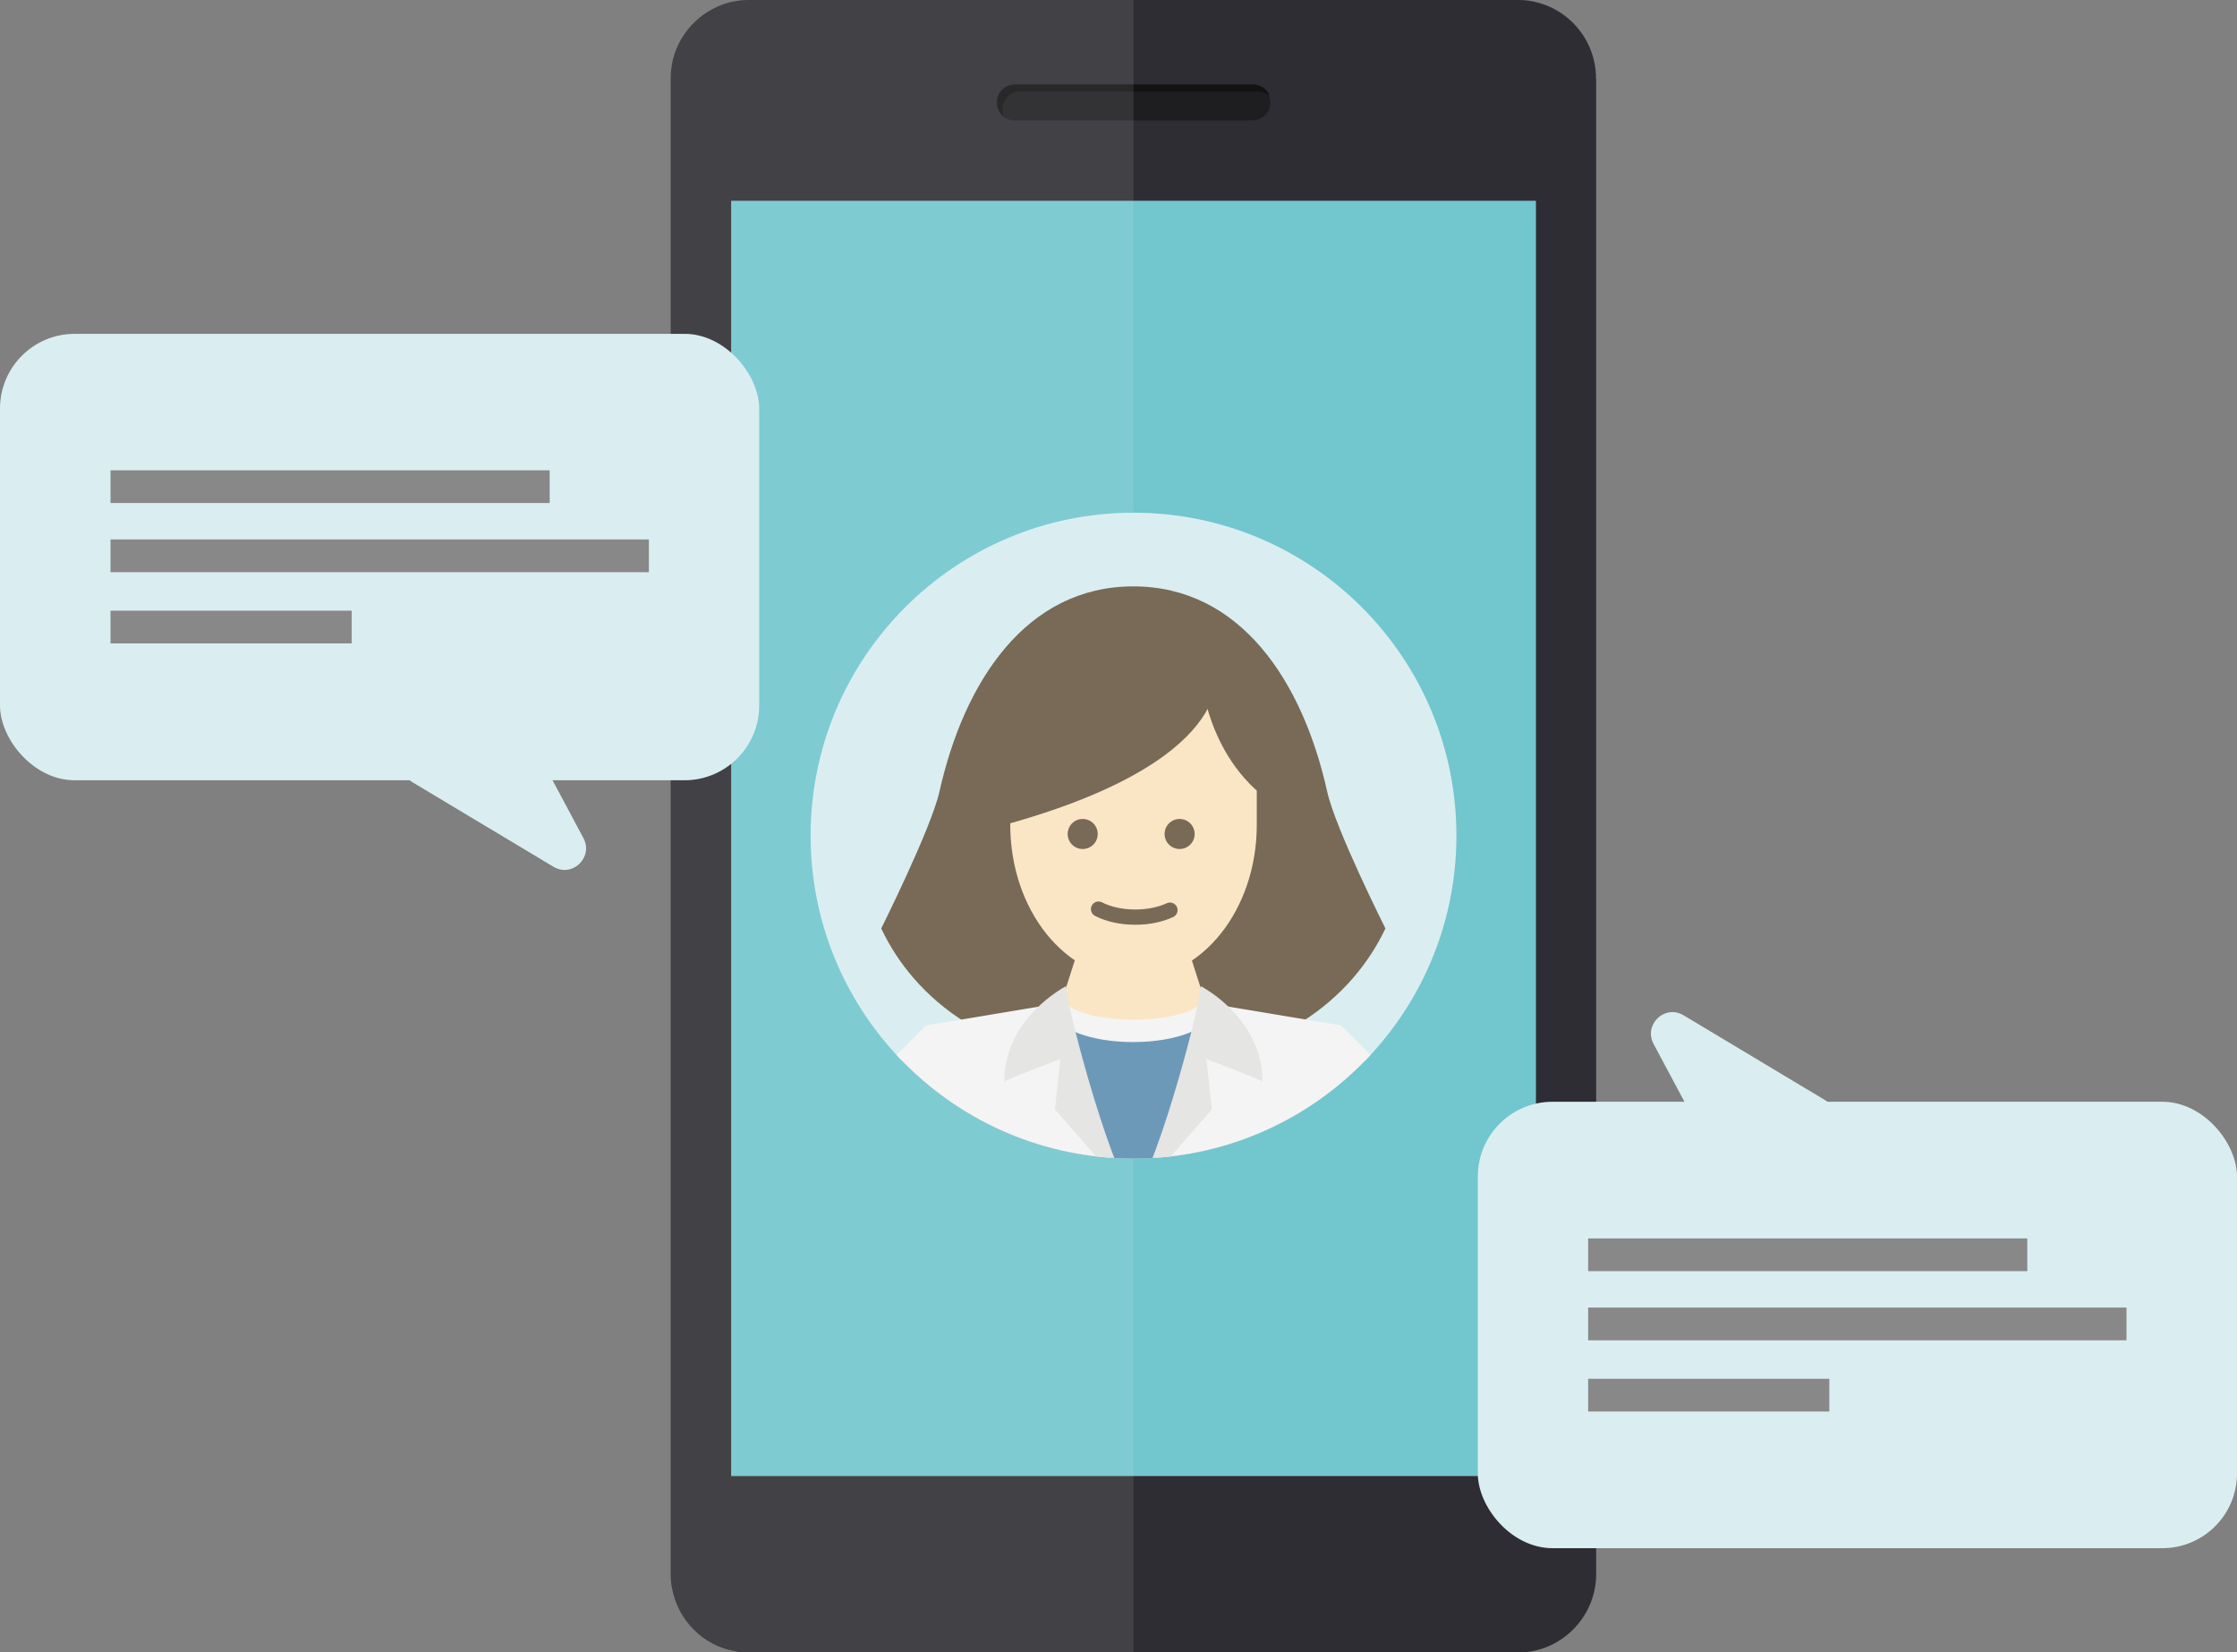 <?xml version="1.0" encoding="UTF-8"?><svg id="_レイヤー_4" xmlns="http://www.w3.org/2000/svg" width="108.7" height="80.28" xmlns:xlink="http://www.w3.org/1999/xlink" viewBox="0 0 108.7 80.28"><rect x="0" y="0" width="108.7" height="80.28" fill="#808080" stroke="none"/><defs><style>.cls-1{fill:#f4f4f4;}.cls-2{opacity:.1;}.cls-2,.cls-3{fill:#f3f3f4;}.cls-4{fill:#6d99b8;}.cls-3{opacity:.3;}.cls-5{fill:#72c6ce;}.cls-6{fill:#2d2d33;}.cls-7{stroke:#786a56;stroke-linecap:round;stroke-linejoin:round;stroke-width:.74px;}.cls-7,.cls-8,.cls-9,.cls-10{fill:none;}.cls-11{fill:#121213;}.cls-12{fill:#e5e5e4;}.cls-13{fill:#fae5c5;}.cls-14{fill:#786a56;}.cls-15{fill:#daeef1;}.cls-9{clip-path:url(#clippath);}.cls-10{clip-path:url(#clippath-1);}.cls-16{fill:#888;}.cls-17{fill:#1e1e21;}</style><clipPath id="clippath"><circle class="cls-15" cx="55.08" cy="40.6" r="15.69"/></clipPath><clipPath id="clippath-1"><circle class="cls-8" cx="55.08" cy="40.28" r="17.44"/></clipPath></defs><path class="cls-6" d="m77.56,3.81v72.67c0,2.09-1.71,3.81-3.8,3.81h-37.37c-.24,0-.47-.02-.7-.07-1.53-.28-2.74-1.5-3.03-3.03-.05-.23-.07-.47-.07-.71V3.81c0-2.09,1.71-3.81,3.8-3.81h37.37c.26,0,.52.02.77.08,1.47.3,2.64,1.48,2.94,2.94h0c.06.26.08.52.08.78Z"/><path class="cls-17" d="m60.86,5.85h-11.56c-.48,0-.87-.39-.87-.87h0c0-.48.39-.87.87-.87h11.56c.48,0,.87.39.87.87h0c0,.48-.39.87-.87.87Z"/><path class="cls-11" d="m61.69,4.64c-.14-.12-.33-.19-.53-.19h-11.61c-.46,0-.84.38-.84.84v.05c0,.11.02.22.07.32-.19-.15-.32-.39-.32-.66v-.05c0-.46.38-.84.84-.84h11.61c.35,0,.66.22.78.53Z"/><polygon class="cls-3" points="35.53 9.76 35.53 62.73 35.53 62.81 35.53 71.72 74.63 71.72 74.63 62.81 74.63 62.73 74.63 9.76 35.53 9.76"/><rect class="cls-5" x="35.53" y="9.76" width="39.1" height="61.95"/><path class="cls-2" d="m32.68,3.04h0c.3-1.48,1.48-2.66,2.94-2.96.25-.06.5-.08.77-.08h18.69v80.28h-18.69c-2.09,0-3.8-1.72-3.8-3.81V3.81c0-.26.02-.52.08-.77Z"/><circle class="cls-15" cx="55.08" cy="40.6" r="15.69"/><g class="cls-9"><g class="cls-10"><path class="cls-14" d="m67.32,45.11c-1.57,3.32-5.31,6.65-12.25,6.65s-10.68-3.32-12.25-6.65c0,0,2.42-4.84,2.83-6.65,1.2-5.36,4.22-9.97,9.42-9.97s8.23,4.61,9.42,9.97c.4,1.81,2.83,6.65,2.83,6.65Z"/><path class="cls-4" d="m67.85,54.45c-1.25-6.27-10.6-5.45-12.78-5.45s-11.54-.82-12.78,5.45c-1.25,6.27,4.99,8.45,4.99,8.45h15.59s6.24-2.18,4.99-8.45Z"/><polygon class="cls-1" points="51.54 48.73 45 49.82 40.91 53.9 40.91 64.25 55.08 64.25 55.08 58.25 54.27 57.17 51.54 48.73"/><polygon class="cls-1" points="58.62 48.73 65.16 49.82 69.24 53.9 69.24 64.25 55.08 64.25 55.08 58.25 55.88 57.17 58.62 48.73"/><ellipse class="cls-1" cx="55.06" cy="49.13" rx="3.81" ry="1.5"/><path class="cls-13" d="m58.45,48.33h0l-.93-2.9-2.45-.18-2.45.18-.93,2.9h0s-.02.08-.02.12c0,.6,1.52,1.09,3.41,1.09s3.41-.49,3.41-1.09c0-.04,0-.08-.02-.12Z"/><path class="cls-12" d="m48.81,52.54c.54-.27,2.72-1.09,2.72-1.09l-.27,2.45,3.81,4.36c-1.36-2.18-3.27-9.54-3.27-10.35-1.24.7-3,2.27-3,4.63Z"/><path class="cls-12" d="m61.34,52.54c-.54-.27-2.72-1.09-2.72-1.09l.27,2.45-3.81,4.36c1.36-2.18,3.27-9.54,3.27-10.35,1.24.7,3,2.27,3,4.63Z"/><path class="cls-13" d="m55.08,34.29h-5.99v5.78c0,4.14,2.68,7.49,5.99,7.49s5.99-3.35,5.99-7.49v-5.78h-5.99Z"/></g><path class="cls-14" d="m59.08,32.54s1.24,4.56-11.02,7.74l.12-6.68,10.9-1.06Z"/><path class="cls-14" d="m58.34,32.71s.26,4.37,3.8,6.49v-5.78l-3.8-.71Z"/><circle class="cls-14" cx="52.61" cy="40.52" r=".73"/><circle class="cls-14" cx="57.32" cy="40.52" r=".73"/><path class="cls-7" d="m56.85,44.22c-.45.21-1.04.34-1.68.34-.7,0-1.33-.15-1.79-.39"/></g><rect class="cls-15" y="16.22" width="36.89" height="21.69" rx="3.63" ry="3.63"/><rect class="cls-16" x="5.37" y="26.21" width="26.16" height="1.59"/><rect class="cls-16" x="5.37" y="22.85" width="21.34" height="1.59"/><rect class="cls-16" x="5.37" y="29.67" width="11.72" height="1.59"/><path class="cls-15" d="m20.59,36.07h4.65c.39,0,.74.21.92.55l2.19,4.1c.5.94-.55,1.94-1.46,1.39l-6.84-4.1c-.91-.55-.52-1.94.54-1.94Z"/><rect class="cls-15" x="71.81" y="53.53" width="36.89" height="21.69" rx="3.63" ry="3.63"/><rect class="cls-16" x="77.17" y="63.53" width="26.16" height="1.59"/><rect class="cls-16" x="77.17" y="60.17" width="21.34" height="1.59"/><rect class="cls-16" x="77.17" y="66.99" width="11.72" height="1.59"/><path class="cls-15" d="m88.11,55.37h-4.65c-.39,0-.74-.21-.92-.55l-2.19-4.1c-.5-.94.55-1.94,1.46-1.39l6.84,4.1c.91.55.52,1.94-.54,1.94Z"/></svg>